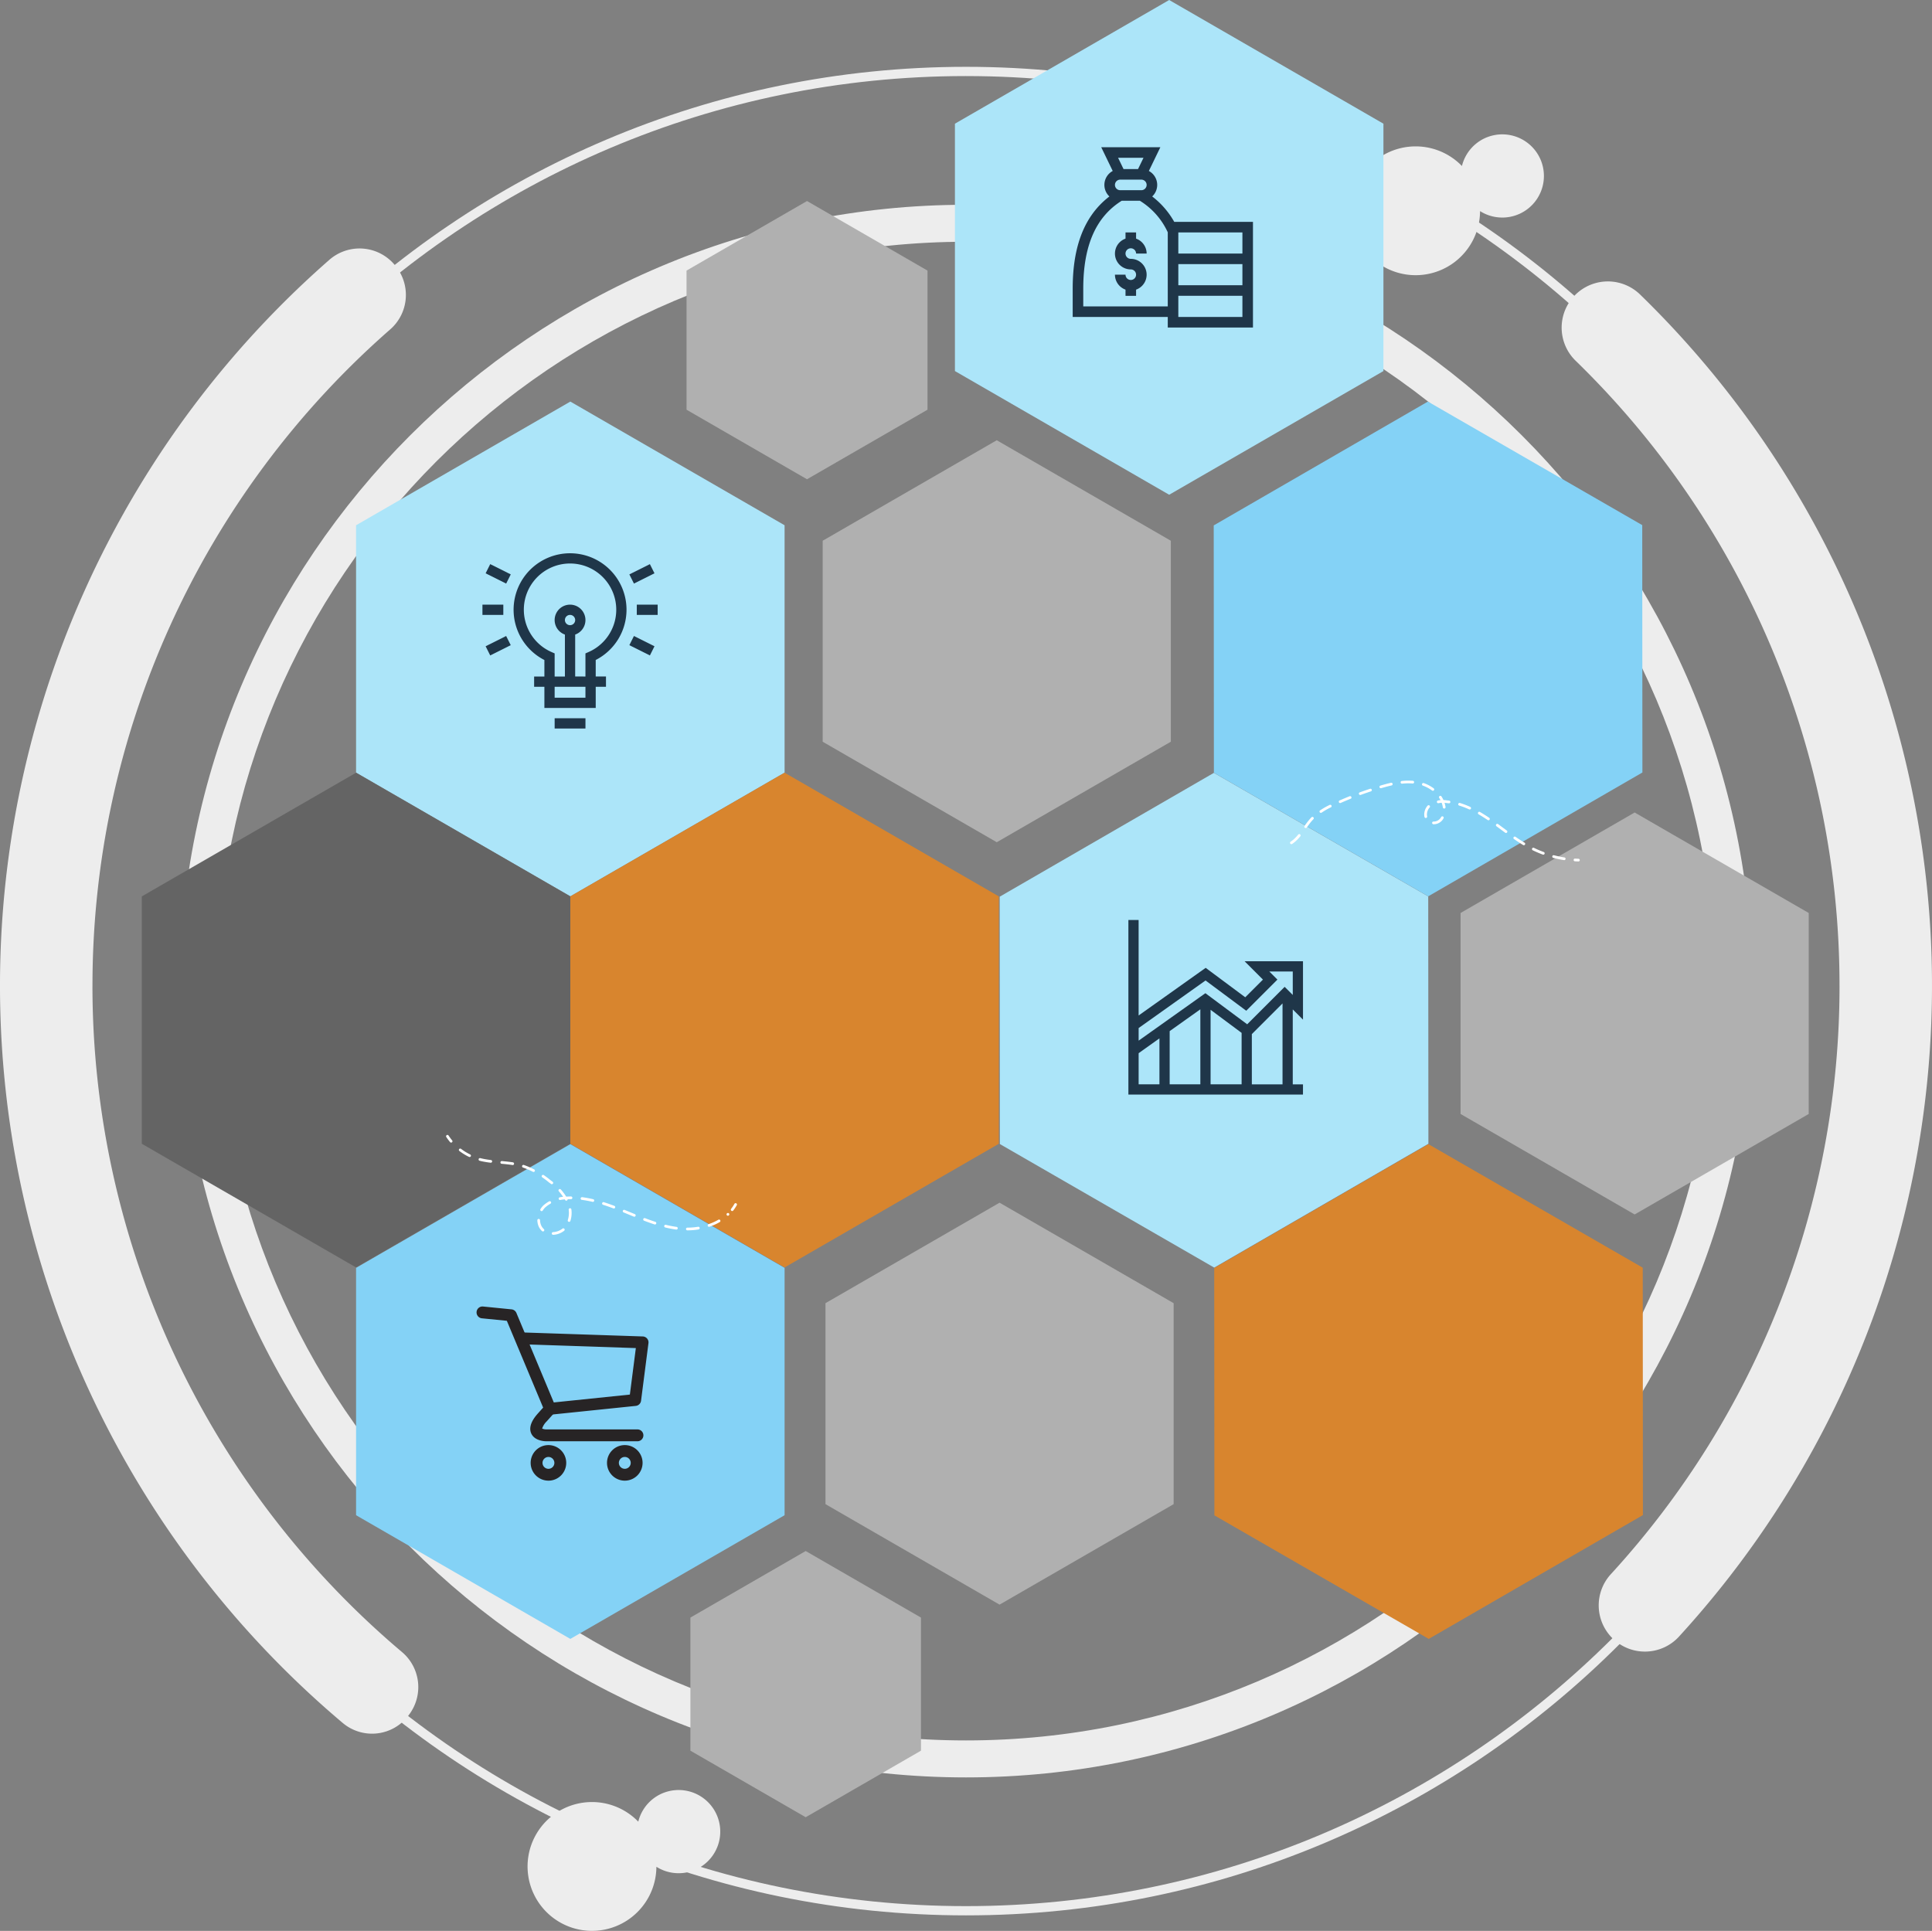<svg xmlns="http://www.w3.org/2000/svg" xmlns:xlink="http://www.w3.org/1999/xlink" width="535.155" height="534.906" viewBox="0 0 535.155 534.906">
  <rect x="0" y="0" width="535.155" height="534.906" fill="#808080" stroke="none"/>
  <defs>
    <clipPath id="clip-path">
      <rect id="Rectángulo_1188" data-name="Rectángulo 1188" width="535.155" height="534.906" fill="none"/>
    </clipPath>
  </defs>
  <g id="img_slide1" transform="translate(521 323.909)">
    <g id="Grupo_899" data-name="Grupo 899" transform="translate(-521 -323.909)">
      <g id="Grupo_898" data-name="Grupo 898" clip-path="url(#clip-path)">
        <path id="Trazado_1010" data-name="Trazado 1010" d="M266.139,528.3c-141.187,0-256.051-114.864-256.051-256.05S124.952,16.2,266.139,16.2,522.189,131.065,522.189,272.252,407.325,528.3,266.139,528.3m0-509.54c-139.775,0-253.49,113.714-253.49,253.49S126.364,525.74,266.139,525.74s253.49-113.713,253.49-253.489S405.913,18.762,266.139,18.762" transform="translate(1.438 2.31)" fill="#ededed"/>
        <path id="Trazado_1011" data-name="Trazado 1011" d="M455.554,263.322A241.021,241.021,0,0,1,392.363,426.2a12.8,12.8,0,1,0,18.916,17.242A267.08,267.08,0,0,0,400.221,71.774,12.8,12.8,0,0,0,382.549,90.3a241.233,241.233,0,0,1,73,173.023" transform="translate(53.986 9.727)" fill="#ededed"/>
        <path id="Trazado_1012" data-name="Trazado 1012" d="M25.615,264.458A241.446,241.446,0,0,1,108.062,82.682a12.667,12.667,0,0,0,1.691-17.355l-.207-.264a12.687,12.687,0,0,0-18.393-1.605A267.192,267.192,0,0,0,95,468.771a12.6,12.6,0,0,0,18.12-2.1l.194-.257a12.7,12.7,0,0,0-2.013-17.383,241.508,241.508,0,0,1-85.691-184.57" transform="translate(0 8.591)" fill="#ededed"/>
        <path id="Trazado_1013" data-name="Trazado 1013" d="M261.369,485.314c-120.114,0-217.832-97.719-217.832-217.832S141.255,49.65,261.369,49.65,479.2,147.369,479.2,267.482,381.483,485.314,261.369,485.314m0-425.418c-114.463,0-207.586,93.122-207.586,207.586s93.124,207.586,207.586,207.586,207.586-93.122,207.586-207.586S375.832,59.9,261.369,59.9" transform="translate(6.208 7.08)" fill="#ededed"/>
        <path id="Trazado_1014" data-name="Trazado 1014" d="M166.2,434.558a11.505,11.505,0,0,0-7.634,8.21,17.842,17.842,0,1,0,5.018,12.493,11.524,11.524,0,1,0,2.615-20.7" transform="translate(18.234 61.885)" fill="#ededed"/>
        <path id="Trazado_1015" data-name="Trazado 1015" d="M365.877,33.134a11.505,11.505,0,0,0-7.634,8.21,17.842,17.842,0,1,0,5.018,12.493,11.524,11.524,0,1,0,2.615-20.7" transform="translate(46.707 4.645)" fill="#ededed"/>
        <path id="Trazado_1016" data-name="Trazado 1016" d="M295.878,190.257,247.659,218.1l-48.219-27.839V134.58l48.219-27.839,48.219,27.839Z" transform="translate(28.439 15.22)" fill="#b0b0b0"/>
        <path id="Trazado_1017" data-name="Trazado 1017" d="M296.557,375.112l-48.219,27.839L200.12,375.112V319.435L248.339,291.6l48.219,27.839Z" transform="translate(28.536 41.579)" fill="#b0b0b0"/>
        <path id="Trazado_1018" data-name="Trazado 1018" d="M450.516,280.511,402.3,308.35l-48.219-27.839V224.833L402.3,196.994l48.219,27.839Z" transform="translate(50.489 28.09)" fill="#b0b0b0"/>
        <path id="Trazado_1019" data-name="Trazado 1019" d="M233.183,106.549l-33.375,19.27-33.376-19.27V68.01l33.376-19.27,33.375,19.27Z" transform="translate(23.732 6.95)" fill="#b0b0b0"/>
        <path id="Trazado_1020" data-name="Trazado 1020" d="M231.238,431.362,199.306,449.8l-31.932-18.436V394.49l31.932-18.436,31.932,18.436Z" transform="translate(23.866 53.623)" fill="#b0b0b0"/>
        <path id="Trazado_1021" data-name="Trazado 1021" d="M205.018,200.158l-59.349,34.265L86.321,200.158V131.629l59.349-34.265,59.349,34.265Z" transform="translate(12.309 13.883)" fill="#ace5f9"/>
        <rect id="Rectángulo_1181" data-name="Rectángulo 1181" width="6.359" height="2.844" transform="matrix(0.894, -0.447, 0.447, 0.894, 174.331, 159.123)" fill="#1f3649"/>
        <rect id="Rectángulo_1182" data-name="Rectángulo 1182" width="2.844" height="6.359" transform="translate(174.33 178.731) rotate(-63.435)" fill="#1f3649"/>
        <rect id="Rectángulo_1183" data-name="Rectángulo 1183" width="5.783" height="2.844" transform="translate(176.387 167.504)" fill="#1f3649"/>
        <rect id="Rectángulo_1184" data-name="Rectángulo 1184" width="2.844" height="6.359" transform="translate(134.516 158.823) rotate(-63.435)" fill="#1f3649"/>
        <rect id="Rectángulo_1185" data-name="Rectángulo 1185" width="6.359" height="2.844" transform="matrix(0.894, -0.447, 0.447, 0.894, 134.516, 179.03)" fill="#1f3649"/>
        <rect id="Rectángulo_1186" data-name="Rectángulo 1186" width="5.783" height="2.844" transform="translate(133.635 167.504)" fill="#1f3649"/>
        <rect id="Rectángulo_1187" data-name="Rectángulo 1187" width="8.532" height="2.844" transform="translate(153.636 198.976)" fill="#1f3649"/>
        <path id="Trazado_1022" data-name="Trazado 1022" d="M155.789,149.8a15.64,15.64,0,1,0-22.75,13.912v4.573h-2.844v2.844h2.844V177h14.22v-5.878H150.1v-2.844h-2.844v-4.573a15.647,15.647,0,0,0,8.531-13.912m-11.375,24.362h-8.532v-3.034h8.532Zm-5.688-21.518a1.422,1.422,0,1,1,1.421,1.423,1.424,1.424,0,0,1-1.421-1.423m2.844,15.641V156.663a4.266,4.266,0,1,0-2.844,0v11.619h-2.844v-6.4l-.85-.374a12.8,12.8,0,1,1,10.232,0l-.85.374v6.4Z" transform="translate(17.754 19.13)" fill="#1f3649"/>
        <path id="Trazado_1023" data-name="Trazado 1023" d="M361.1,290.137l-59.326,34.305-59.371-34.225-.047-68.529,59.326-34.305,59.371,34.225Z" transform="translate(34.559 26.719)" fill="#ace5f9"/>
        <path id="Trazado_1024" data-name="Trazado 1024" d="M321.915,268.587h-2.834v-20.76l2.834,2.834V234.488H305.743l5.081,5.081-4.9,4.9-10.965-8.156-18.574,13.2V223.06h-2.834v48.36h48.36ZM293.485,247.8v20.786h-8.5V253.844Zm2.834.135,8.595,6.394v14.257h-8.595Zm11.428,6.732,8.5-8.5v22.42h-8.5Zm-12.823-14.855L306.2,248.2l8.63-8.63-2.246-2.247h6.5v6.5l-2.246-2.247-10.376,10.375-11.58-8.614-18.491,13.144v-3.488Zm-18.535,20.142,5.762-4.1v12.729h-5.762Z" transform="translate(39.007 31.807)" fill="#1f3649"/>
        <path id="Trazado_1025" data-name="Trazado 1025" d="M205.018,380.2l-59.349,34.265L86.321,380.2V311.674l59.349-34.265,59.349,34.265Z" transform="translate(12.309 39.557)" fill="#84d2f6"/>
        <path id="Trazado_1026" data-name="Trazado 1026" d="M160.106,354.1H134.8c-.321,0-3.162-.061-4.112-2.148-1.031-2.265,1.1-4.709,1.8-5.512l.016-.018,1.475-1.646-10.055-24.045-6.944-.692a1.643,1.643,0,0,1,.326-3.269l7.918.79a1.643,1.643,0,0,1,1.352,1L137.4,344.468a1.643,1.643,0,0,1-.291,1.729l-2.161,2.411a4.879,4.879,0,0,0-1.247,1.973,2.828,2.828,0,0,0,1.092.237h25.31a1.642,1.642,0,0,1,0,3.285" transform="translate(16.469 45.168)" fill="#272425"/>
        <path id="Trazado_1027" data-name="Trazado 1027" d="M134.54,345.849a1.642,1.642,0,0,1-.167-3.276l22.283-2.3,1.656-12.88-31.79-1.059a1.642,1.642,0,0,1,.109-3.283l33.6,1.12a1.642,1.642,0,0,1,1.574,1.85l-2.052,15.963a1.643,1.643,0,0,1-1.46,1.424l-23.576,2.436a1.446,1.446,0,0,1-.171.009" transform="translate(17.815 46.064)" fill="#272425"/>
        <path id="Trazado_1028" data-name="Trazado 1028" d="M152.082,360.224a4.927,4.927,0,1,1,4.927-4.927,4.932,4.932,0,0,1-4.927,4.927m0-6.569a1.642,1.642,0,1,0,1.642,1.642,1.644,1.644,0,0,0-1.642-1.642" transform="translate(20.983 49.96)" fill="#272425"/>
        <path id="Trazado_1029" data-name="Trazado 1029" d="M133.576,360.224A4.927,4.927,0,1,1,138.5,355.3a4.932,4.932,0,0,1-4.927,4.927m0-6.569a1.642,1.642,0,1,0,1.642,1.642,1.644,1.644,0,0,0-1.642-1.642" transform="translate(18.344 49.96)" fill="#272425"/>
        <path id="Trazado_1030" data-name="Trazado 1030" d="M256.96,290.142l-59.349,34.265-59.349-34.265V221.612l59.349-34.265,59.349,34.265Z" transform="translate(19.715 26.714)" fill="#d8852e"/>
        <path id="Trazado_1031" data-name="Trazado 1031" d="M153.076,290.142,93.728,324.407,34.379,290.142V221.612l59.349-34.265,59.349,34.265Z" transform="translate(4.902 26.714)" fill="#646464"/>
        <path id="Trazado_1032" data-name="Trazado 1032" d="M350.195,102.794l-59.349,34.265L231.5,102.794V34.265L290.846,0l59.349,34.265Z" transform="translate(33.01 0)" fill="#ace5f9"/>
        <path id="Trazado_1033" data-name="Trazado 1033" d="M282.071,49.333a4.383,4.383,0,0,0-.923-7.061l3.181-6.572H267.958l3.18,6.572a4.384,4.384,0,0,0-.921,7.062c-7.9,6.047-10.167,15.619-10.167,25.567v7.81h26.334v2.926h23.6V56.376H288.18a23.147,23.147,0,0,0-6.108-7.043M273.217,47.6a1.463,1.463,0,1,1,0-2.926h5.852a1.463,1.463,0,0,1,0,2.926Zm6.444-8.973-1.509,3.12h-4.017l-1.511-3.12ZM262.976,79.785V74.9c0-11.917,3.486-19.9,10.654-24.376h5.027a20.134,20.134,0,0,1,7.727,8.741V79.785Zm44.086,2.926H289.311V76.858h17.751Zm-17.751-14.63h17.751v5.852H289.311Zm17.751-2.926H289.311V59.3h17.751Z" transform="translate(37.081 5.091)" fill="#1f3649"/>
        <path id="Trazado_1034" data-name="Trazado 1034" d="M274.683,60.747a1.466,1.466,0,0,1,1.464,1.463h2.925a4.4,4.4,0,0,0-2.925-4.137V56.358H273.22v1.714a4.389,4.389,0,0,0,1.462,8.527,1.463,1.463,0,1,1-1.462,1.463h-2.926A4.395,4.395,0,0,0,273.22,72.2v1.715h2.926V72.2a4.389,4.389,0,0,0-1.464-8.526,1.463,1.463,0,0,1,0-2.926" transform="translate(38.542 8.036)" fill="#1f3649"/>
        <path id="Trazado_1035" data-name="Trazado 1035" d="M412.983,200.118l-59.326,34.305L294.286,200.2l-.047-68.53,59.326-34.305,59.371,34.225Z" transform="translate(41.956 13.883)" fill="#84d2f6"/>
        <path id="Trazado_1036" data-name="Trazado 1036" d="M413.105,380.163,353.78,414.468l-59.371-34.225-.047-68.529,59.326-34.305,59.371,34.225Z" transform="translate(41.974 39.556)" fill="#d8852e"/>
        <path id="Trazado_1037" data-name="Trazado 1037" d="M108.469,275.495a14.824,14.824,0,0,0,1.019,1.377" transform="translate(15.467 39.284)" fill="none" stroke="#fff" stroke-linecap="round" stroke-linejoin="round" stroke-width="0.75"/>
        <path id="Trazado_1038" data-name="Trazado 1038" d="M111.568,278.805a15.247,15.247,0,0,0,4.829,2.462c3.921,1.173,8.182.734,12.113,1.872a23.6,23.6,0,0,1,7.871,4.374,15.984,15.984,0,0,1,4.909,5.582,6.96,6.96,0,0,1-.465,7.112c-1.555,1.96-4.891,2.435-6.57.58-1.56-1.722-1.069-4.64.562-6.292a9.582,9.582,0,0,1,6.377-2.386c5.59-.31,11.024,1.71,16.2,3.839s10.434,4.432,16.025,4.736c4.42.24,9.167-1.063,12.307-4.037" transform="translate(15.909 39.756)" fill="none" stroke="#fff" stroke-linecap="round" stroke-linejoin="round" stroke-width="0.75" stroke-dasharray="3.054 3.054"/>
        <path id="Trazado_1039" data-name="Trazado 1039" d="M177.5,293.471a11.092,11.092,0,0,0,.947-1.428" transform="translate(25.31 41.643)" fill="none" stroke="#fff" stroke-linecap="round" stroke-linejoin="round" stroke-width="0.75"/>
        <path id="Trazado_1040" data-name="Trazado 1040" d="M313.065,206.448c2.517-1.645,3.742-4.664,5.843-6.816a19.618,19.618,0,0,1,5.931-3.788,92.638,92.638,0,0,1,13.028-4.9c3.311-.97,6.8-1.76,10.192-1.112s6.653,3.075,7.284,6.467a4.44,4.44,0,0,1-.721,3.589,2.7,2.7,0,0,1-3.373.743c-1.435-.9-1.253-3.247,0-4.391a6.234,6.234,0,0,1,4.79-1.183c4.421.382,8.475,2.593,12.121,5.121s7.053,5.435,10.972,7.517a30.543,30.543,0,0,0,13.44,3.543" transform="translate(44.641 27.035)" fill="none" stroke="#fff" stroke-linecap="round" stroke-linejoin="round" stroke-width="0.75" stroke-dasharray="3 3"/>
      </g>
    </g>
  </g>
</svg>
